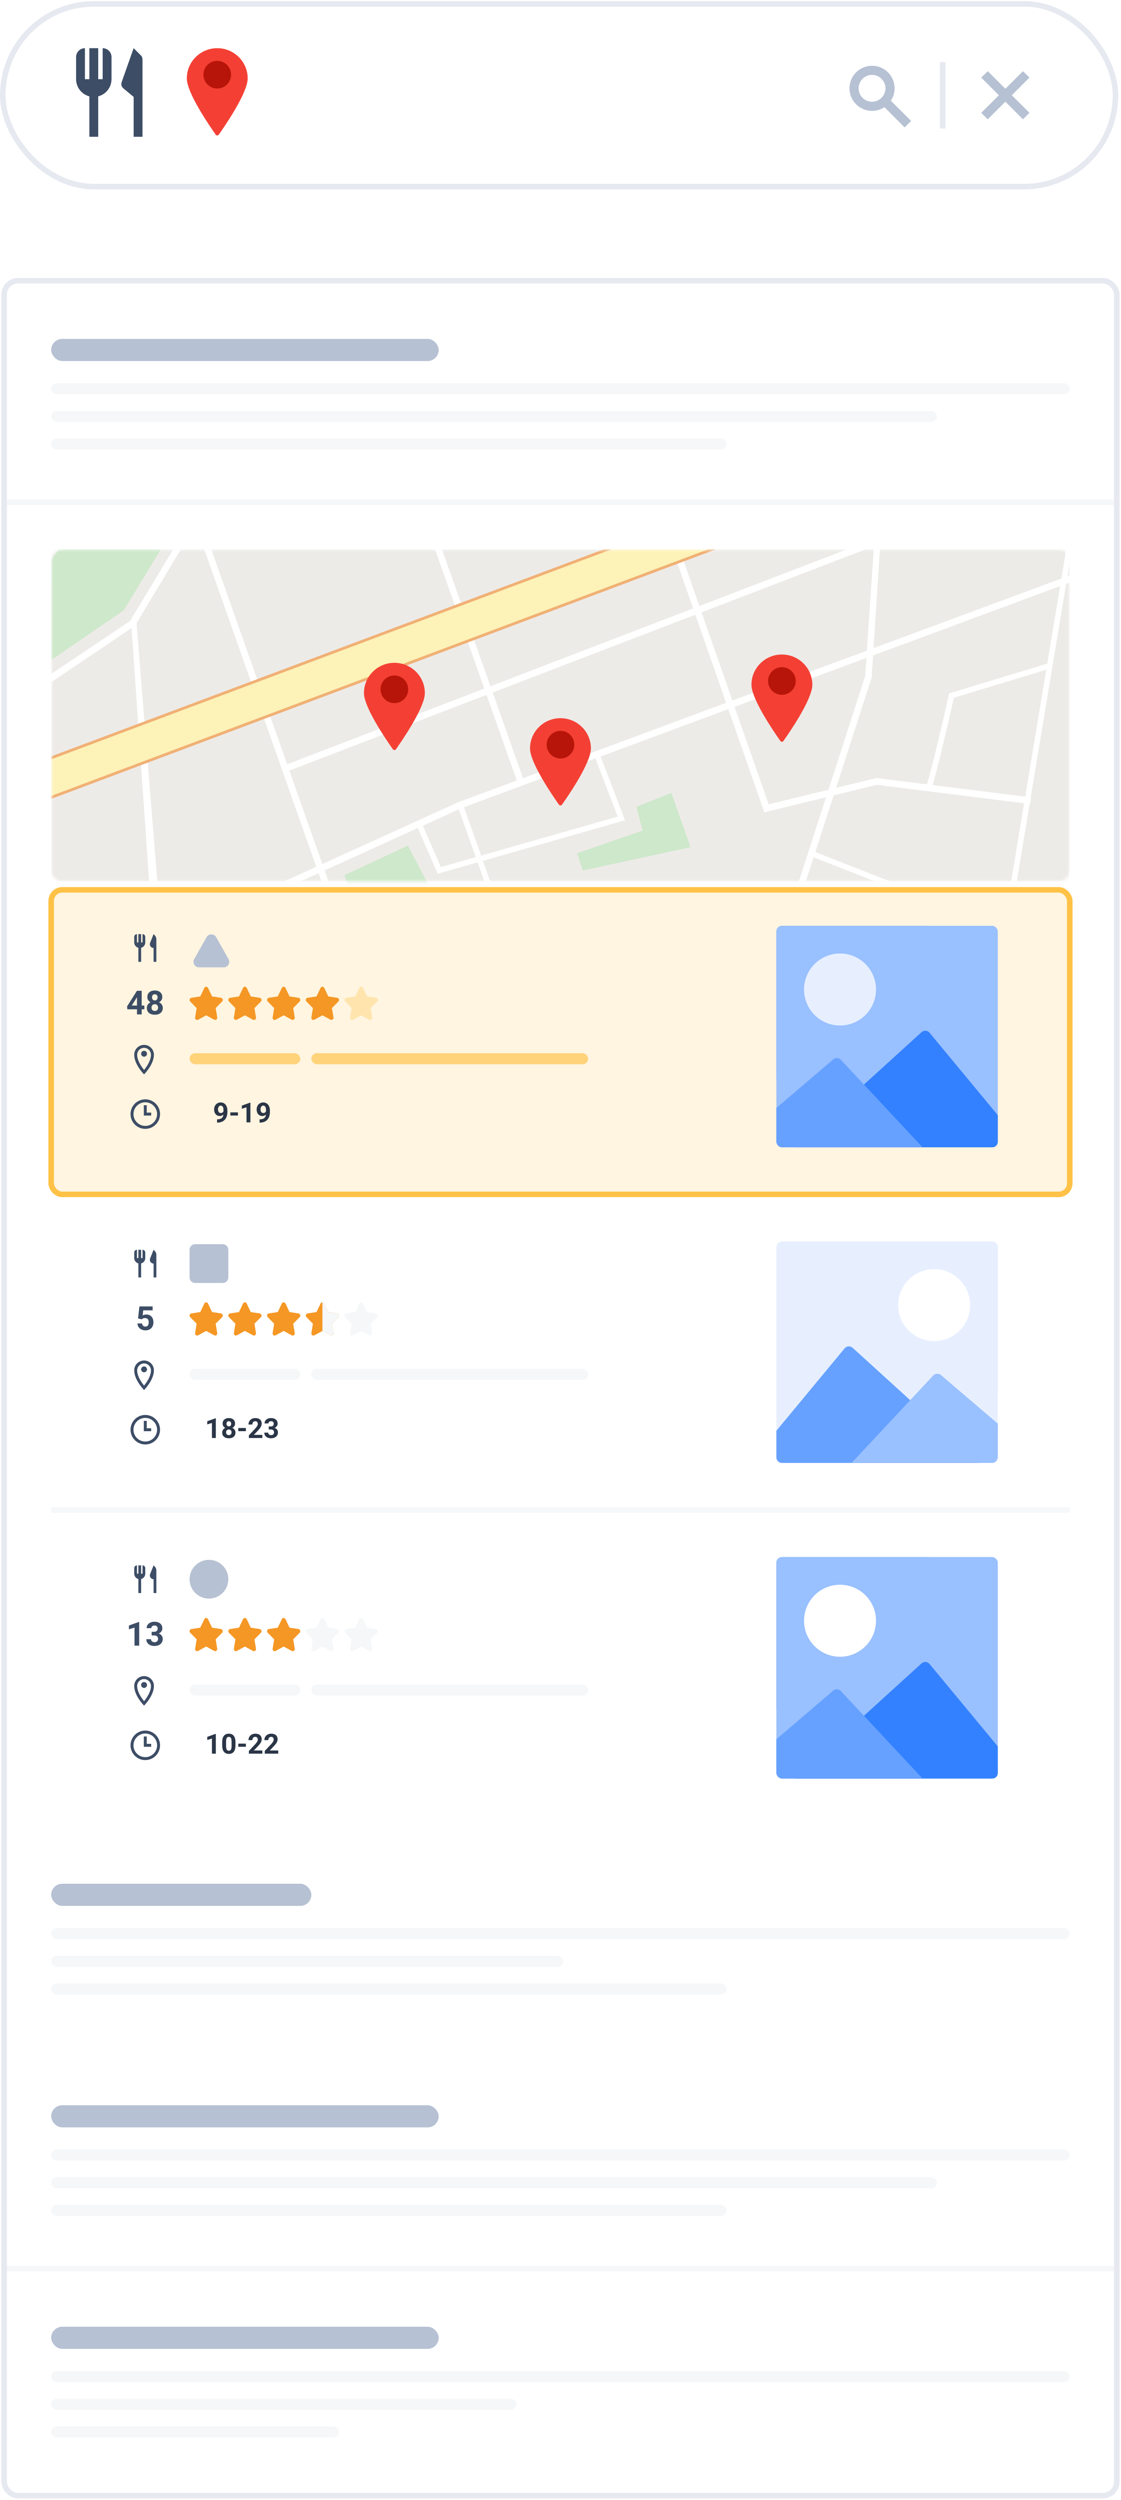 <svg width="405" height="903" viewBox="0 0 405 903" fill="none" xmlns="http://www.w3.org/2000/svg">
<rect x="1" y="1.404" width="402" height="66" rx="33" fill="white" stroke="#E6E9F0" stroke-width="2"/>
<g clip-path="url(#clip0)">
<rect width="68.652" height="26" transform="translate(306.242 21.404)" fill="white"/>
<path d="M328.255 43.679L321.005 36.454C321.98 35.179 322.555 33.604 322.555 31.904C322.555 27.754 319.205 24.404 315.055 24.404C310.905 24.404 307.555 27.754 307.555 31.904C307.555 36.029 310.905 39.404 315.055 39.404C316.755 39.404 318.33 38.829 319.605 37.854L326.83 45.104L328.255 43.679ZM309.555 31.904C309.555 28.854 312.005 26.404 315.055 26.404C318.08 26.404 320.555 28.854 320.555 31.904C320.555 34.929 318.08 37.404 315.055 37.404C312.005 37.404 309.555 34.929 309.555 31.904Z" fill="#B6C1D3"/>
<path d="M328.255 43.679L328.715 44.139L329.176 43.678L328.714 43.219L328.255 43.679ZM321.005 36.454L320.489 36.059L320.142 36.512L320.546 36.915L321.005 36.454ZM319.605 37.854L320.066 37.395L319.663 36.991L319.21 37.338L319.605 37.854ZM326.83 45.104L326.37 45.563L326.829 46.025L327.29 45.564L326.83 45.104ZM328.714 43.219L321.464 35.994L320.546 36.915L327.796 44.14L328.714 43.219ZM321.522 36.849C322.579 35.466 323.205 33.754 323.205 31.904H321.905C321.905 33.455 321.381 34.892 320.489 36.059L321.522 36.849ZM323.205 31.904C323.205 27.395 319.564 23.754 315.055 23.754V25.055C318.846 25.055 321.905 28.113 321.905 31.904H323.205ZM315.055 23.754C310.546 23.754 306.905 27.395 306.905 31.904H308.205C308.205 28.113 311.264 25.055 315.055 25.055V23.754ZM306.905 31.904C306.905 36.387 310.545 40.054 315.055 40.054V38.754C311.266 38.754 308.205 35.672 308.205 31.904H306.905ZM315.055 40.054C316.905 40.054 318.617 39.428 320 38.371L319.21 37.338C318.043 38.23 316.606 38.754 315.055 38.754V40.054ZM319.145 38.313L326.37 45.563L327.291 44.645L320.066 37.395L319.145 38.313ZM327.29 45.564L328.715 44.139L327.795 43.219L326.37 44.645L327.29 45.564ZM310.205 31.904C310.205 29.213 312.364 27.055 315.055 27.055V25.754C311.646 25.754 308.905 28.495 308.905 31.904H310.205ZM315.055 27.055C317.723 27.055 319.905 29.215 319.905 31.904H321.205C321.205 28.493 318.437 25.754 315.055 25.754V27.055ZM319.905 31.904C319.905 34.57 317.721 36.754 315.055 36.754V38.054C318.439 38.054 321.205 35.288 321.205 31.904H319.905ZM315.055 36.754C312.366 36.754 310.205 34.572 310.205 31.904H308.905C308.905 35.286 311.644 38.054 315.055 38.054V36.754Z" fill="#B6C1D3"/>
<rect x="339.568" y="22.404" width="2" height="24" fill="#E6E9F0"/>
<path d="M371.006 28.029L369.581 26.629L363.231 32.979L356.856 26.629L355.431 28.029L361.806 34.404L355.431 40.754L356.856 42.179L363.231 35.804L369.581 42.179L371.006 40.754L364.631 34.404L371.006 28.029Z" fill="#B6C1D3"/>
<path d="M371.006 28.029L371.466 28.489L371.93 28.025L371.462 27.566L371.006 28.029ZM369.581 26.629L370.037 26.166L369.577 25.714L369.121 26.169L369.581 26.629ZM363.231 32.979L362.772 33.44L363.232 33.898L363.691 33.439L363.231 32.979ZM356.856 26.629L357.315 26.169L356.859 25.715L356.4 26.166L356.856 26.629ZM355.431 28.029L354.975 27.566L354.507 28.025L354.971 28.489L355.431 28.029ZM361.806 34.404L362.265 34.865L362.727 34.405L362.266 33.944L361.806 34.404ZM355.431 40.754L354.972 40.294L354.511 40.753L354.971 41.214L355.431 40.754ZM356.856 42.179L356.396 42.639L356.856 43.099L357.316 42.639L356.856 42.179ZM363.231 35.804L363.692 35.345L363.232 34.884L362.771 35.344L363.231 35.804ZM369.581 42.179L369.12 42.638L369.58 43.1L370.041 42.639L369.581 42.179ZM371.006 40.754L371.466 41.214L371.927 40.753L371.465 40.294L371.006 40.754ZM364.631 34.404L364.171 33.944L363.711 34.405L364.172 34.865L364.631 34.404ZM371.462 27.566L370.037 26.166L369.125 27.093L370.55 28.493L371.462 27.566ZM369.121 26.169L362.771 32.52L363.691 33.439L370.041 27.089L369.121 26.169ZM363.69 32.519L357.315 26.169L356.397 27.09L362.772 33.44L363.69 32.519ZM356.4 26.166L354.975 27.566L355.887 28.493L357.312 27.093L356.4 26.166ZM354.971 28.489L361.346 34.864L362.266 33.944L355.891 27.57L354.971 28.489ZM361.347 33.944L354.972 40.294L355.89 41.215L362.265 34.865L361.347 33.944ZM354.971 41.214L356.396 42.639L357.316 41.719L355.891 40.294L354.971 41.214ZM357.316 42.639L363.691 36.264L362.771 35.344L356.396 41.719L357.316 42.639ZM362.77 36.263L369.12 42.638L370.042 41.72L363.692 35.345L362.77 36.263ZM370.041 42.639L371.466 41.214L370.546 40.294L369.121 41.719L370.041 42.639ZM371.465 40.294L365.09 33.944L364.172 34.865L370.547 41.215L371.465 40.294ZM365.091 34.864L371.466 28.489L370.546 27.57L364.171 33.944L365.091 34.864Z" fill="#B6C1D3"/>
</g>
<path fill-rule="evenodd" clip-rule="evenodd" d="M78.488 17.404C84.563 17.404 89.488 22.297 89.488 28.332C89.488 33.545 81.284 45.471 79.046 48.626C78.769 49.017 78.207 49.017 77.93 48.626C75.693 45.471 67.488 33.545 67.488 28.332C67.488 22.297 72.413 17.404 78.488 17.404Z" fill="#F44034"/>
<circle cx="78.488" cy="26.976" r="5" fill="#B8150A"/>
<path fill-rule="evenodd" clip-rule="evenodd" d="M44.549 31.893C43.907 31.358 43.665 30.479 43.943 29.691L48.28 17.402L48.285 17.409V17.402L50.899 20.017C51.274 20.392 51.485 20.9 51.485 21.431V49.402H48.285V34.983L48.28 35.002L44.549 31.893Z" fill="#3D4D66"/>
<path fill-rule="evenodd" clip-rule="evenodd" d="M30.688 17.403C28.921 17.403 27.488 18.836 27.488 20.603V28.603H30.688V17.403ZM35.485 17.403H32.285V28.603L27.488 28.603C27.488 29.444 27.654 30.276 27.976 31.052C28.297 31.829 28.768 32.534 29.363 33.129C29.957 33.723 30.663 34.194 31.439 34.516C31.715 34.63 31.997 34.725 32.285 34.799V49.403H35.485V34.801C35.775 34.726 36.06 34.631 36.337 34.516C37.114 34.194 37.819 33.723 38.414 33.129C39.008 32.534 39.48 31.829 39.801 31.052C40.123 30.276 40.288 29.444 40.288 28.603H40.29V20.603C40.29 18.836 38.857 17.403 37.09 17.403V28.603H35.485V17.403Z" fill="#3D4D66"/>
<rect x="1.488" y="101.404" width="402" height="800" rx="5" fill="#F5F7F9"/>
<g filter="url(#filter0_i)">
<path d="M2.488 106.404C2.488 104.195 4.279 102.404 6.488 102.404H398.488C400.697 102.404 402.488 104.195 402.488 106.404V182.404H2.488V106.404Z" fill="white"/>
</g>
<g clip-path="url(#clip1)">
<rect x="18.488" y="122.404" width="140" height="8" rx="4" fill="#B6C1D3"/>
<g clip-path="url(#clip2)">
<rect x="18.488" y="138.404" width="368" height="4" rx="2" fill="#F5F7F9"/>
<rect x="18.488" y="148.404" width="320" height="4" rx="2" fill="#F5F7F9"/>
<rect x="18.488" y="158.404" width="244" height="4" rx="2" fill="#F5F7F9"/>
</g>
</g>
<rect x="2.488" y="182.404" width="400" height="476" fill="white"/>
<rect x="18.488" y="321.404" width="368" height="110" rx="4" fill="#FFF5E0" stroke="#FFC247" stroke-width="2"/>
<g clip-path="url(#clip3)">
<mask id="mask0" mask-type="alpha" maskUnits="userSpaceOnUse" x="18" y="198" width="369" height="121">
<rect x="18.488" y="198.404" width="368" height="120" rx="4" fill="#FFE99E"/>
</mask>
<g mask="url(#mask0)">
<path d="M386.582 198.404H20.395C19.342 198.404 18.488 199.099 18.488 199.956V316.853C18.488 317.71 19.342 318.404 20.395 318.404H386.582C387.635 318.404 388.488 317.71 388.488 316.853V199.956C388.488 199.099 387.635 198.404 386.582 198.404Z" fill="#EDEBE8"/>
<path d="M342.794 375.404L340.488 375.394L361.972 338.527L393.511 148.404L395.488 148.718L363.889 339.204L363.8 339.361L342.794 375.404Z" fill="white"/>
<path d="M18.508 356.638L18.488 359.404L166.596 291.932L394.488 207.428L393.029 205.404L165.675 289.706L18.508 356.638Z" fill="white"/>
<path d="M276.143 293.404L275.789 292.369L225.488 148.404H228.054L277.696 290.536L316.624 281.023L316.84 281.052L372.488 288.012L372.193 290.408L316.761 283.477L276.143 293.404Z" fill="white"/>
<path d="M272.908 374.761L314.913 244.768L319.483 173.404L317.28 174.288L312.593 244.16L270.556 374.285L241.834 410.849L241.747 411.006L229.483 486.404H231.475L243.628 411.683L272.908 374.761Z" fill="white"/>
<path d="M187.242 283.404L139.493 148.414L141.95 148.404L189.493 282.598L187.242 283.404Z" fill="white"/>
<path d="M88.488 148.404L44.72 220.44L18.488 238.404L18.527 202.003L60.153 148.434L88.488 148.404Z" fill="#CDE8CA"/>
<path d="M18.488 246.404L18.508 243.419L46.976 224.314L92.712 148.404L95.488 148.414L48.723 226.043L48.51 226.191L18.488 246.404Z" fill="white"/>
<path d="M207.488 387.404L135.901 374.349L69.488 186.21L71.757 185.404L137.664 372.2L207.488 384.964V387.404Z" fill="white"/>
<path d="M55.317 339.382L102.66 374.607L139.093 480.404H142.493L104.603 373.144L58.454 338.528L49.264 224.404L47.493 226.093L55.317 339.382Z" fill="white"/>
<path d="M352.988 148.404H390.483L17.483 288.404V274.116L352.988 148.404Z" fill="#FDF2B7" stroke="#F0B075" stroke-miterlimit="10"/>
<path d="M104.346 278.404L103.492 276.155L321.307 192.545L391.492 157.404L391.011 160.38L322.279 194.755L104.346 278.404Z" fill="white"/>
<path d="M166.486 291.404L193.486 367.404" stroke="white" stroke-width="2" stroke-miterlimit="10"/>
<path d="M124.495 316.116L147.373 305.404L155.946 321.887L169.017 319.417L172.495 326.216L154.516 337.135L157.171 346.404L133.686 343.519L124.495 316.116Z" fill="#CDE8CA"/>
<path d="M242.565 286.404L249.493 306.001L210.539 314.404L208.493 308.198L232.164 300.006L229.913 291.402L242.565 286.404Z" fill="#CDE8CA"/>
<path d="M151.488 297.786L158.696 314.404L224.488 295.622L215.597 272.404" stroke="white" stroke-width="2" stroke-miterlimit="10"/>
<path d="M293.483 308.404L328.483 322.149L323.487 348.404" stroke="white" stroke-width="2" stroke-miterlimit="10"/>
<path d="M335.488 284.404C336.759 282.493 343.772 251.239 343.772 251.239L379.488 240.404" stroke="white" stroke-width="2" stroke-miterlimit="10"/>
<path fill-rule="evenodd" clip-rule="evenodd" d="M202.485 259.404C208.56 259.404 213.485 264.297 213.485 270.332C213.485 275.545 205.281 287.471 203.043 290.626C202.766 291.017 202.204 291.017 201.927 290.626C199.69 287.471 191.485 275.545 191.485 270.332C191.485 264.297 196.41 259.404 202.485 259.404Z" fill="#F44034"/>
<ellipse cx="202.489" cy="268.976" rx="5" ry="5" fill="#B8150A"/>
<path fill-rule="evenodd" clip-rule="evenodd" d="M142.492 239.404C148.567 239.404 153.492 244.297 153.492 250.332C153.492 255.545 145.287 267.471 143.05 270.626C142.773 271.017 142.211 271.017 141.934 270.626C139.696 267.471 131.492 255.545 131.492 250.332C131.492 244.297 136.417 239.404 142.492 239.404Z" fill="#F44034"/>
<ellipse cx="142.483" cy="248.976" rx="5" ry="5" fill="#B8150A"/>
<path fill-rule="evenodd" clip-rule="evenodd" d="M282.488 236.404C288.563 236.404 293.488 241.297 293.488 247.332C293.488 252.545 285.284 264.471 283.046 267.626C282.769 268.017 282.207 268.017 281.93 267.626C279.693 264.471 271.488 252.545 271.488 247.332C271.488 241.297 276.413 236.404 282.488 236.404Z" fill="#F44034"/>
<ellipse cx="282.493" cy="245.976" rx="5" ry="5" fill="#B8150A"/>
</g>
<g clip-path="url(#clip4)">
<g clip-path="url(#clip5)">
<g clip-path="url(#clip6)">
<path fill-rule="evenodd" clip-rule="evenodd" d="M55.488 342.404C54.532 342.403 53.878 341.438 54.232 340.55L55.485 337.404L55.488 337.409V337.404L55.902 337.819C56.277 338.194 56.488 338.702 56.488 339.233V347.404H55.488V342.404Z" fill="#3D4D66"/>
<path fill-rule="evenodd" clip-rule="evenodd" d="M49.488 337.405C48.936 337.405 48.488 337.852 48.488 338.405V340.405C48.488 340.667 48.54 340.927 48.641 341.17C48.741 341.413 48.888 341.633 49.074 341.819C49.26 342.004 49.48 342.152 49.723 342.252C49.809 342.288 49.898 342.318 49.988 342.341V347.405H50.988V342.341C51.078 342.318 51.167 342.288 51.254 342.252C51.496 342.152 51.717 342.004 51.903 341.819C52.088 341.633 52.236 341.413 52.336 341.17C52.437 340.927 52.488 340.667 52.488 340.405V338.405C52.488 337.852 52.041 337.405 51.488 337.405V340.405H50.988V337.405H49.988V340.405H49.488V337.405Z" fill="#3D4D66"/>
<path d="M74.62 338.503C75.385 337.144 77.342 337.144 78.106 338.503L82.562 346.424C83.312 347.757 82.348 349.404 80.819 349.404H71.908C70.378 349.404 69.415 347.757 70.165 346.424L74.62 338.503Z" fill="#B6C1D3"/>
<g clip-path="url(#clip7)">
<path d="M51.188 363.193H52.154V364.559H51.188V366.404H49.494V364.559H45.996L45.92 363.492L49.477 357.873H51.188V363.193ZM47.607 363.193H49.494V360.182L49.383 360.375L47.607 363.193ZM58.629 360.141C58.629 360.555 58.525 360.922 58.318 361.242C58.111 361.562 57.826 361.818 57.463 362.01C57.877 362.209 58.205 362.484 58.447 362.836C58.69 363.184 58.81 363.594 58.81 364.066C58.81 364.824 58.553 365.424 58.037 365.865C57.522 366.303 56.82 366.521 55.934 366.521C55.047 366.521 54.344 366.301 53.824 365.859C53.305 365.418 53.045 364.82 53.045 364.066C53.045 363.594 53.166 363.182 53.408 362.83C53.65 362.479 53.977 362.205 54.387 362.01C54.023 361.818 53.738 361.562 53.531 361.242C53.328 360.922 53.227 360.555 53.227 360.141C53.227 359.414 53.469 358.836 53.953 358.406C54.438 357.973 55.096 357.756 55.928 357.756C56.756 357.756 57.412 357.971 57.897 358.4C58.385 358.826 58.629 359.406 58.629 360.141ZM57.111 363.943C57.111 363.572 57.004 363.275 56.789 363.053C56.574 362.83 56.285 362.719 55.922 362.719C55.562 362.719 55.275 362.83 55.06 363.053C54.846 363.271 54.738 363.568 54.738 363.943C54.738 364.307 54.844 364.6 55.055 364.822C55.266 365.045 55.559 365.156 55.934 365.156C56.301 365.156 56.588 365.049 56.795 364.834C57.006 364.619 57.111 364.322 57.111 363.943ZM56.935 360.223C56.935 359.891 56.848 359.625 56.672 359.426C56.496 359.223 56.248 359.121 55.928 359.121C55.611 359.121 55.365 359.219 55.19 359.414C55.014 359.609 54.926 359.879 54.926 360.223C54.926 360.562 55.014 360.836 55.19 361.043C55.365 361.25 55.613 361.354 55.934 361.354C56.254 361.354 56.5 361.25 56.672 361.043C56.848 360.836 56.935 360.562 56.935 360.223Z" fill="#3D4D66"/>
<g clip-path="url(#clip8)">
<path d="M80.339 360.705C80.216 360.539 80.037 360.43 79.839 360.4L76.612 359.905L75.153 356.843C75.082 356.689 74.967 356.564 74.823 356.485C74.646 356.395 74.442 356.38 74.254 356.443C74.159 356.474 74.07 356.526 73.995 356.595C73.919 356.664 73.858 356.748 73.814 356.843L72.365 359.905L69.128 360.4C68.962 360.417 68.809 360.5 68.698 360.631C68.629 360.704 68.575 360.791 68.538 360.887C68.502 360.983 68.485 361.086 68.489 361.189C68.493 361.4 68.575 361.6 68.719 361.747L71.046 364.115L70.497 367.483C70.47 367.651 70.495 367.824 70.567 367.977C70.61 368.071 70.671 368.155 70.747 368.222C70.823 368.289 70.911 368.338 71.007 368.367C71.1 368.399 71.199 368.41 71.296 368.401C71.394 368.392 71.489 368.363 71.576 368.314L74.484 366.725L77.391 368.303C77.537 368.388 77.708 368.414 77.871 368.377C78.066 368.342 78.239 368.227 78.353 368.057C78.468 367.888 78.513 367.677 78.48 367.472L77.921 364.104L80.259 361.736C80.384 361.62 80.462 361.459 80.479 361.284C80.495 361.182 80.491 361.079 80.466 360.979C80.442 360.879 80.399 360.786 80.339 360.705Z" fill="#F59724"/>
<path d="M94.321 360.705C94.262 360.623 94.189 360.553 94.105 360.501C94.021 360.448 93.928 360.414 93.831 360.4L90.593 359.905L89.144 356.843C89.067 356.691 88.948 356.567 88.805 356.485C88.627 356.395 88.423 356.38 88.235 356.443C88.14 356.474 88.052 356.526 87.976 356.595C87.9 356.664 87.839 356.748 87.795 356.843L86.346 359.905L83.119 360.4C82.953 360.417 82.799 360.5 82.689 360.631C82.621 360.705 82.569 360.793 82.534 360.889C82.5 360.984 82.484 361.087 82.489 361.189C82.493 361.4 82.576 361.6 82.719 361.747L85.047 364.115L84.498 367.483C84.471 367.651 84.496 367.824 84.568 367.977C84.662 368.163 84.822 368.302 85.012 368.365C85.203 368.428 85.409 368.41 85.587 368.314L88.485 366.725L91.393 368.314C91.539 368.399 91.709 368.425 91.872 368.388C91.97 368.373 92.064 368.337 92.148 368.283C92.232 368.229 92.305 368.157 92.362 368.072C92.418 367.987 92.458 367.891 92.478 367.79C92.499 367.689 92.5 367.584 92.482 367.483L91.932 364.115L94.261 361.747C94.385 361.631 94.464 361.469 94.481 361.294C94.495 361.19 94.489 361.083 94.461 360.982C94.434 360.88 94.386 360.786 94.321 360.705Z" fill="#F59724"/>
<path d="M108.329 360.705C108.271 360.623 108.197 360.553 108.113 360.501C108.029 360.448 107.936 360.414 107.84 360.4L104.602 359.905L103.153 356.843C103.076 356.691 102.958 356.567 102.814 356.485C102.636 356.395 102.432 356.38 102.244 356.443C102.149 356.474 102.061 356.526 101.985 356.595C101.91 356.664 101.848 356.748 101.805 356.843L100.356 359.905L97.118 360.4C96.953 360.417 96.799 360.5 96.689 360.631C96.621 360.705 96.569 360.793 96.534 360.889C96.5 360.984 96.484 361.087 96.489 361.189C96.493 361.4 96.576 361.6 96.719 361.747L99.047 364.115L98.497 367.483C98.471 367.651 98.495 367.824 98.567 367.977C98.662 368.163 98.821 368.302 99.012 368.365C99.202 368.428 99.409 368.41 99.587 368.314L102.484 366.725L105.392 368.314C105.538 368.399 105.708 368.425 105.871 368.388C105.969 368.373 106.063 368.337 106.147 368.283C106.231 368.229 106.304 368.157 106.361 368.072C106.417 367.987 106.456 367.891 106.477 367.79C106.497 367.689 106.499 367.584 106.481 367.483L105.931 364.115L108.259 361.747C108.384 361.631 108.462 361.469 108.479 361.294C108.495 361.191 108.49 361.084 108.464 360.983C108.438 360.881 108.392 360.786 108.329 360.705Z" fill="#F59724"/>
<path d="M122.339 360.705C122.216 360.539 122.037 360.43 121.839 360.4L118.609 359.905L117.149 356.843C117.078 356.689 116.962 356.564 116.819 356.485C116.641 356.395 116.437 356.38 116.249 356.443C116.154 356.474 116.065 356.526 115.99 356.595C115.914 356.664 115.852 356.748 115.809 356.843L114.359 359.905L111.119 360.4C110.953 360.417 110.8 360.5 110.689 360.631C110.621 360.705 110.569 360.793 110.534 360.889C110.5 360.984 110.484 361.087 110.489 361.189C110.493 361.4 110.576 361.6 110.719 361.747L113.049 364.115L112.499 367.483C112.472 367.651 112.497 367.824 112.569 367.977C112.612 368.071 112.673 368.155 112.749 368.222C112.825 368.289 112.914 368.338 113.009 368.367C113.102 368.399 113.201 368.41 113.299 368.401C113.397 368.392 113.492 368.363 113.579 368.314L116.489 366.725L119.389 368.303C119.535 368.388 119.706 368.414 119.869 368.377C120.064 368.342 120.237 368.227 120.352 368.057C120.466 367.888 120.512 367.677 120.479 367.472L119.919 364.104L122.259 361.736C122.384 361.62 122.462 361.459 122.479 361.284C122.495 361.182 122.491 361.079 122.467 360.979C122.442 360.879 122.399 360.786 122.339 360.705Z" fill="#F59724"/>
<path d="M136.329 360.705C136.206 360.539 136.028 360.43 135.83 360.4L132.605 359.905L131.148 356.843C131.077 356.689 130.961 356.564 130.818 356.485C130.641 356.395 130.437 356.38 130.249 356.443C130.154 356.474 130.066 356.526 129.99 356.595C129.915 356.664 129.853 356.748 129.81 356.843L128.362 359.905L125.128 360.4C124.962 360.417 124.809 360.5 124.698 360.631C124.629 360.704 124.574 360.791 124.538 360.887C124.502 360.983 124.485 361.086 124.489 361.189C124.493 361.4 124.575 361.6 124.718 361.747L127.044 364.115L126.495 367.483C126.469 367.651 126.493 367.824 126.565 367.977C126.608 368.071 126.67 368.155 126.745 368.222C126.821 368.289 126.909 368.338 127.005 368.367C127.098 368.399 127.196 368.41 127.294 368.401C127.392 368.392 127.487 368.363 127.574 368.314L130.479 366.725L133.384 368.314C133.53 368.399 133.7 368.425 133.863 368.388C134.056 368.35 134.227 368.234 134.339 368.065C134.451 367.895 134.496 367.686 134.462 367.483L133.903 364.115L136.259 361.747C136.384 361.631 136.462 361.469 136.479 361.294C136.495 361.191 136.49 361.084 136.464 360.983C136.439 360.881 136.392 360.786 136.329 360.705Z" fill="#FFE4AD"/>
</g>
</g>
<g clip-path="url(#clip9)">
<path d="M52.048 377.405C50.088 377.405 48.488 378.991 48.488 380.965C48.488 384.511 52.048 388.071 52.048 388.071C52.048 388.071 55.608 384.511 55.608 380.965C55.608 378.991 54.008 377.405 52.048 377.405ZM52.048 386.458C51.088 385.285 49.554 383.071 49.554 380.965C49.554 379.591 50.674 378.471 52.048 378.471C53.421 378.471 54.541 379.591 54.541 380.965C54.541 383.071 53.008 385.285 52.048 386.458ZM52.048 379.538C51.461 379.538 50.981 380.018 50.981 380.605C50.981 381.191 51.461 381.671 52.048 381.671C52.634 381.671 53.114 381.191 53.114 380.605C53.114 380.018 52.634 379.538 52.048 379.538Z" fill="#3D4D66"/>
<g clip-path="url(#clip10)">
<rect x="68.488" y="380.404" width="40" height="4" rx="2" fill="#FFD37A"/>
<rect x="112.488" y="380.404" width="100" height="4" rx="2" fill="#FFD37A"/>
</g>
</g>
<path d="M52.488 397.071C49.542 397.071 47.155 399.458 47.155 402.404C47.155 405.351 49.542 407.738 52.488 407.738C55.435 407.738 57.822 405.351 57.822 402.404C57.822 399.458 55.435 397.071 52.488 397.071ZM52.488 406.671C50.142 406.671 48.222 404.764 48.222 402.404C48.222 400.058 50.142 398.138 52.488 398.138C54.835 398.138 56.755 400.058 56.755 402.404C56.755 404.764 54.835 406.671 52.488 406.671ZM53.022 399.204H51.955V402.938H54.622V401.871H53.022V399.204Z" fill="#3D4D66"/>
<path d="M80.721 402.562C80.353 402.924 79.923 403.104 79.432 403.104C78.803 403.104 78.3 402.89 77.923 402.46C77.545 402.027 77.356 401.444 77.356 400.712C77.356 400.246 77.457 399.82 77.659 399.433C77.864 399.042 78.149 398.739 78.514 398.524C78.878 398.306 79.288 398.197 79.744 398.197C80.213 398.197 80.63 398.314 80.994 398.549C81.359 398.783 81.642 399.12 81.844 399.56C82.046 399.999 82.148 400.502 82.151 401.068V401.591C82.151 402.776 81.857 403.707 81.268 404.384C80.678 405.061 79.843 405.422 78.763 405.468L78.416 405.473V404.296L78.728 404.291C79.956 404.236 80.62 403.66 80.721 402.562ZM79.778 402.025C80.006 402.025 80.201 401.967 80.364 401.85C80.53 401.732 80.656 401.591 80.74 401.425V400.844C80.74 400.365 80.649 399.994 80.467 399.73C80.284 399.467 80.04 399.335 79.734 399.335C79.451 399.335 79.218 399.465 79.036 399.726C78.854 399.983 78.763 400.307 78.763 400.697C78.763 401.085 78.851 401.404 79.026 401.654C79.205 401.902 79.456 402.025 79.778 402.025ZM85.965 402.929H83.216V401.791H85.965V402.929ZM90.467 405.404H89.056V399.965L87.371 400.487V399.34L90.315 398.285H90.467V405.404ZM96.082 402.562C95.714 402.924 95.284 403.104 94.793 403.104C94.165 403.104 93.662 402.89 93.284 402.46C92.907 402.027 92.718 401.444 92.718 400.712C92.718 400.246 92.819 399.82 93.02 399.433C93.226 399.042 93.51 398.739 93.875 398.524C94.24 398.306 94.65 398.197 95.106 398.197C95.574 398.197 95.991 398.314 96.356 398.549C96.72 398.783 97.003 399.12 97.205 399.56C97.407 399.999 97.509 400.502 97.513 401.068V401.591C97.513 402.776 97.218 403.707 96.629 404.384C96.04 405.061 95.205 405.422 94.124 405.468L93.777 405.473V404.296L94.09 404.291C95.317 404.236 95.981 403.66 96.082 402.562ZM95.14 402.025C95.368 402.025 95.563 401.967 95.726 401.85C95.892 401.732 96.017 401.591 96.102 401.425V400.844C96.102 400.365 96.01 399.994 95.828 399.73C95.646 399.467 95.402 399.335 95.096 399.335C94.812 399.335 94.58 399.465 94.397 399.726C94.215 399.983 94.124 400.307 94.124 400.697C94.124 401.085 94.212 401.404 94.388 401.654C94.567 401.902 94.817 402.025 95.14 402.025Z" fill="#2A3546"/>
</g>
<g clip-path="url(#clip11)">
<rect x="280.488" y="334.404" width="80" height="80" rx="2" fill="#99C0FF"/>
<g clip-path="url(#clip12)">
<rect x="280.488" y="334.404" width="56" height="56" rx="0.903" fill="#99C0FF"/>
<path fill-rule="evenodd" clip-rule="evenodd" d="M303.488 370.404C310.668 370.404 316.488 364.584 316.488 357.404C316.488 350.225 310.668 344.404 303.488 344.404C296.309 344.404 290.488 350.225 290.488 357.404C290.488 364.584 296.309 370.404 303.488 370.404Z" fill="#E7EFFF"/>
<path fill-rule="evenodd" clip-rule="evenodd" d="M360.489 414.404H287.201L332.939 372.814C333.783 372.046 335.097 372.139 335.825 373.017L360.489 402.791V414.404Z" fill="#3381FF"/>
<path fill-rule="evenodd" clip-rule="evenodd" d="M280.488 400.212L301.033 382.648C301.847 381.953 303.064 382.021 303.795 382.803L333.31 414.405H280.488V400.212Z" fill="#66A1FF"/>
</g>
</g>
</g>
</g>
<g clip-path="url(#clip13)">
<g clip-path="url(#clip14)">
<g clip-path="url(#clip15)">
<g clip-path="url(#clip16)">
<path fill-rule="evenodd" clip-rule="evenodd" d="M55.488 456.404C54.532 456.403 53.878 455.438 54.232 454.55L55.485 451.404L55.488 451.409V451.404L55.902 451.819C56.277 452.194 56.488 452.702 56.488 453.233V461.404H55.488V456.404Z" fill="#3D4D66"/>
<path fill-rule="evenodd" clip-rule="evenodd" d="M49.488 451.405C48.936 451.405 48.488 451.852 48.488 452.405V454.405C48.488 454.667 48.54 454.927 48.641 455.17C48.741 455.413 48.888 455.633 49.074 455.819C49.26 456.004 49.48 456.152 49.723 456.252C49.809 456.288 49.898 456.318 49.988 456.341V461.405H50.988V456.341C51.078 456.318 51.167 456.288 51.254 456.252C51.496 456.152 51.717 456.004 51.903 455.819C52.088 455.633 52.236 455.413 52.336 455.17C52.437 454.927 52.488 454.667 52.488 454.405V452.405C52.488 451.852 52.041 451.405 51.488 451.405V454.405H50.988V451.405H49.988V454.405H49.488V451.405Z" fill="#3D4D66"/>
<path d="M68.488 451.404C68.488 450.3 69.384 449.404 70.488 449.404H80.488C81.593 449.404 82.488 450.3 82.488 451.404V461.404C82.488 462.509 81.593 463.404 80.488 463.404H70.488C69.384 463.404 68.488 462.509 68.488 461.404V451.404Z" fill="#B6C1D3"/>
</g>
<g clip-path="url(#clip17)">
<path d="M49.875 476.209L50.367 471.873H55.148V473.285H51.756L51.545 475.119C51.947 474.904 52.375 474.797 52.828 474.797C53.641 474.797 54.277 475.049 54.738 475.553C55.199 476.057 55.43 476.762 55.43 477.668C55.43 478.219 55.312 478.713 55.078 479.15C54.848 479.584 54.516 479.922 54.082 480.164C53.648 480.402 53.137 480.521 52.547 480.521C52.031 480.521 51.553 480.418 51.111 480.211C50.67 480 50.32 479.705 50.062 479.326C49.809 478.947 49.674 478.516 49.658 478.031H51.334C51.369 478.387 51.492 478.664 51.703 478.863C51.918 479.059 52.197 479.156 52.541 479.156C52.924 479.156 53.219 479.02 53.426 478.746C53.633 478.469 53.736 478.078 53.736 477.574C53.736 477.09 53.617 476.719 53.379 476.461C53.141 476.203 52.803 476.074 52.365 476.074C51.963 476.074 51.637 476.18 51.387 476.391L51.223 476.543L49.875 476.209Z" fill="#3D4D66"/>
<g clip-path="url(#clip18)">
<path d="M80.339 474.705C80.216 474.539 80.037 474.43 79.839 474.4L76.612 473.905L75.153 470.843C75.082 470.689 74.967 470.564 74.823 470.485C74.646 470.395 74.442 470.38 74.254 470.443C74.159 470.474 74.07 470.526 73.995 470.595C73.919 470.664 73.858 470.748 73.814 470.843L72.365 473.905L69.128 474.4C68.962 474.417 68.809 474.5 68.698 474.631C68.629 474.704 68.575 474.791 68.538 474.887C68.502 474.983 68.485 475.086 68.489 475.189C68.493 475.4 68.575 475.6 68.719 475.747L71.046 478.115L70.497 481.483C70.47 481.651 70.495 481.824 70.567 481.977C70.61 482.071 70.671 482.155 70.747 482.222C70.823 482.289 70.911 482.338 71.007 482.367C71.1 482.399 71.199 482.41 71.296 482.401C71.394 482.392 71.489 482.363 71.576 482.314L74.484 480.725L77.391 482.303C77.537 482.388 77.708 482.414 77.871 482.377C78.066 482.342 78.239 482.227 78.353 482.057C78.468 481.888 78.513 481.677 78.48 481.472L77.921 478.104L80.259 475.736C80.384 475.62 80.462 475.459 80.479 475.284C80.495 475.182 80.491 475.079 80.466 474.979C80.442 474.879 80.399 474.786 80.339 474.705Z" fill="#F59724"/>
<path d="M94.321 474.705C94.262 474.623 94.189 474.553 94.105 474.501C94.021 474.448 93.928 474.414 93.831 474.4L90.593 473.905L89.144 470.843C89.067 470.691 88.948 470.567 88.805 470.485C88.627 470.395 88.423 470.38 88.235 470.443C88.14 470.474 88.052 470.526 87.976 470.595C87.9 470.664 87.839 470.748 87.795 470.843L86.346 473.905L83.119 474.4C82.953 474.417 82.799 474.5 82.689 474.631C82.621 474.705 82.569 474.793 82.534 474.889C82.5 474.984 82.484 475.087 82.489 475.189C82.493 475.4 82.576 475.6 82.719 475.747L85.047 478.115L84.498 481.483C84.471 481.651 84.496 481.824 84.568 481.977C84.662 482.163 84.822 482.302 85.012 482.365C85.203 482.428 85.409 482.41 85.587 482.314L88.485 480.725L91.393 482.314C91.539 482.399 91.709 482.425 91.872 482.388C91.97 482.373 92.064 482.337 92.148 482.283C92.232 482.229 92.305 482.157 92.362 482.072C92.418 481.987 92.458 481.891 92.478 481.79C92.499 481.689 92.5 481.584 92.482 481.483L91.932 478.115L94.261 475.747C94.385 475.631 94.464 475.469 94.481 475.294C94.495 475.19 94.489 475.083 94.461 474.982C94.434 474.88 94.386 474.786 94.321 474.705Z" fill="#F59724"/>
<path d="M108.329 474.705C108.271 474.623 108.197 474.553 108.113 474.501C108.029 474.448 107.936 474.414 107.84 474.4L104.602 473.905L103.153 470.843C103.076 470.691 102.958 470.567 102.814 470.485C102.636 470.395 102.432 470.38 102.244 470.443C102.149 470.474 102.061 470.526 101.985 470.595C101.91 470.664 101.848 470.748 101.805 470.843L100.356 473.905L97.118 474.4C96.953 474.417 96.799 474.5 96.689 474.631C96.621 474.705 96.569 474.793 96.534 474.889C96.5 474.984 96.484 475.087 96.489 475.189C96.493 475.4 96.576 475.6 96.719 475.747L99.047 478.115L98.497 481.483C98.471 481.651 98.495 481.824 98.567 481.977C98.662 482.163 98.821 482.302 99.012 482.365C99.202 482.428 99.409 482.41 99.587 482.314L102.484 480.725L105.392 482.314C105.538 482.399 105.708 482.425 105.871 482.388C105.969 482.373 106.063 482.337 106.147 482.283C106.231 482.229 106.304 482.157 106.361 482.072C106.417 481.987 106.456 481.891 106.477 481.79C106.497 481.689 106.499 481.584 106.481 481.483L105.931 478.115L108.259 475.747C108.384 475.631 108.462 475.469 108.479 475.294C108.495 475.191 108.49 475.084 108.464 474.983C108.438 474.881 108.392 474.786 108.329 474.705Z" fill="#F59724"/>
<path d="M122.339 474.705C122.216 474.539 122.037 474.43 121.839 474.4L118.609 473.905L117.149 470.843C117.078 470.689 116.962 470.564 116.819 470.485C116.641 470.395 116.437 470.38 116.249 470.443C116.154 470.474 116.065 470.526 115.99 470.595C115.914 470.664 115.852 470.748 115.809 470.843L114.359 473.905L111.119 474.4C110.953 474.417 110.8 474.5 110.689 474.631C110.621 474.705 110.569 474.793 110.534 474.889C110.5 474.984 110.484 475.087 110.489 475.189C110.493 475.4 110.576 475.6 110.719 475.747L113.049 478.115L112.499 481.483C112.472 481.651 112.497 481.824 112.569 481.977C112.612 482.071 112.673 482.155 112.749 482.222C112.825 482.289 112.914 482.338 113.009 482.367C113.102 482.399 113.201 482.41 113.299 482.401C113.397 482.392 113.492 482.363 113.579 482.314L116.489 480.725L119.389 482.303C119.535 482.388 119.706 482.414 119.869 482.377C120.064 482.342 120.237 482.227 120.352 482.057C120.466 481.888 120.512 481.677 120.479 481.472L119.919 478.104L122.259 475.736C122.384 475.62 122.462 475.459 122.479 475.284C122.495 475.182 122.491 475.079 122.467 474.979C122.442 474.879 122.399 474.786 122.339 474.705Z" fill="#F59724"/>
<path d="M121.839 474.4C122.037 474.43 122.216 474.539 122.339 474.705C122.399 474.786 122.442 474.879 122.467 474.979C122.491 475.079 122.495 475.182 122.479 475.284C122.462 475.458 122.384 475.62 122.259 475.736L119.919 478.104L120.479 481.472C120.512 481.677 120.466 481.888 120.352 482.057C120.237 482.227 120.064 482.342 119.869 482.377C119.706 482.414 119.535 482.388 119.389 482.303L116.489 480.725V470.404C116.758 470.404 117.011 470.544 117.149 470.843L118.609 473.905L121.839 474.4Z" fill="#F5F7F9"/>
<path d="M136.329 474.705C136.206 474.539 136.028 474.43 135.83 474.4L132.605 473.905L131.148 470.843C131.077 470.689 130.961 470.564 130.818 470.485C130.641 470.395 130.437 470.38 130.249 470.443C130.154 470.474 130.066 470.526 129.99 470.595C129.915 470.664 129.853 470.748 129.81 470.843L128.362 473.905L125.128 474.4C124.962 474.417 124.809 474.5 124.698 474.631C124.629 474.704 124.574 474.791 124.538 474.887C124.502 474.983 124.485 475.086 124.489 475.189C124.493 475.4 124.575 475.6 124.718 475.747L127.044 478.115L126.495 481.483C126.469 481.651 126.493 481.824 126.565 481.977C126.608 482.071 126.67 482.155 126.745 482.222C126.821 482.289 126.909 482.338 127.005 482.367C127.098 482.399 127.196 482.41 127.294 482.401C127.392 482.392 127.487 482.363 127.574 482.314L130.479 480.725L133.384 482.314C133.53 482.399 133.7 482.425 133.863 482.388C134.056 482.35 134.227 482.234 134.339 482.065C134.451 481.895 134.496 481.686 134.462 481.483L133.903 478.115L136.259 475.747C136.384 475.631 136.462 475.469 136.479 475.294C136.495 475.191 136.49 475.084 136.464 474.983C136.439 474.881 136.392 474.786 136.329 474.705Z" fill="#F5F7F9"/>
</g>
</g>
<g clip-path="url(#clip19)">
<path d="M52.048 491.405C50.088 491.405 48.488 492.991 48.488 494.965C48.488 498.511 52.048 502.071 52.048 502.071C52.048 502.071 55.608 498.511 55.608 494.965C55.608 492.991 54.008 491.405 52.048 491.405ZM52.048 500.458C51.088 499.285 49.554 497.071 49.554 494.965C49.554 493.591 50.674 492.471 52.048 492.471C53.421 492.471 54.541 493.591 54.541 494.965C54.541 497.071 53.008 499.285 52.048 500.458ZM52.048 493.538C51.461 493.538 50.981 494.018 50.981 494.605C50.981 495.191 51.461 495.671 52.048 495.671C52.634 495.671 53.114 495.191 53.114 494.605C53.114 494.018 52.634 493.538 52.048 493.538Z" fill="#3D4D66"/>
<g clip-path="url(#clip20)">
<rect x="68.488" y="494.404" width="40" height="4" rx="2" fill="#F5F7F9"/>
<rect x="112.488" y="494.404" width="100" height="4" rx="2" fill="#F5F7F9"/>
</g>
</g>
<path d="M52.488 511.071C49.542 511.071 47.155 513.458 47.155 516.404C47.155 519.351 49.542 521.738 52.488 521.738C55.435 521.738 57.822 519.351 57.822 516.404C57.822 513.458 55.435 511.071 52.488 511.071ZM52.488 520.671C50.142 520.671 48.222 518.764 48.222 516.404C48.222 514.058 50.142 512.138 52.488 512.138C54.835 512.138 56.755 514.058 56.755 516.404C56.755 518.764 54.835 520.671 52.488 520.671ZM53.022 513.204H51.955V516.938H54.622V515.871H53.022V513.204Z" fill="#3D4D66"/>
<path d="M77.977 519.404H76.565V513.965L74.881 514.487V513.34L77.825 512.285H77.977V519.404ZM84.925 514.185C84.925 514.53 84.838 514.836 84.666 515.103C84.493 515.369 84.256 515.583 83.953 515.742C84.298 515.908 84.572 516.138 84.773 516.431C84.975 516.72 85.076 517.062 85.076 517.456C85.076 518.088 84.861 518.587 84.432 518.955C84.002 519.32 83.418 519.502 82.679 519.502C81.94 519.502 81.354 519.318 80.921 518.95C80.488 518.582 80.272 518.084 80.272 517.456C80.272 517.062 80.372 516.719 80.574 516.426C80.776 516.133 81.048 515.905 81.39 515.742C81.087 515.583 80.849 515.369 80.677 515.103C80.507 514.836 80.423 514.53 80.423 514.185C80.423 513.579 80.625 513.097 81.028 512.739C81.432 512.378 81.981 512.197 82.674 512.197C83.364 512.197 83.911 512.376 84.314 512.734C84.721 513.089 84.925 513.573 84.925 514.185ZM83.66 517.354C83.66 517.044 83.571 516.797 83.392 516.611C83.213 516.426 82.972 516.333 82.669 516.333C82.37 516.333 82.13 516.426 81.951 516.611C81.772 516.794 81.683 517.041 81.683 517.354C81.683 517.656 81.77 517.9 81.946 518.086C82.122 518.271 82.366 518.364 82.679 518.364C82.985 518.364 83.224 518.275 83.397 518.096C83.572 517.917 83.66 517.669 83.66 517.354ZM83.514 514.253C83.514 513.976 83.44 513.755 83.294 513.589C83.147 513.42 82.941 513.335 82.674 513.335C82.41 513.335 82.205 513.416 82.059 513.579C81.912 513.742 81.839 513.966 81.839 514.253C81.839 514.536 81.912 514.764 82.059 514.937C82.205 515.109 82.412 515.195 82.679 515.195C82.946 515.195 83.151 515.109 83.294 514.937C83.44 514.764 83.514 514.536 83.514 514.253ZM88.836 516.929H86.087V515.791H88.836V516.929ZM94.783 519.404H89.91V518.438L92.21 515.986C92.526 515.641 92.758 515.34 92.908 515.083C93.061 514.826 93.138 514.582 93.138 514.351C93.138 514.035 93.058 513.787 92.898 513.608C92.739 513.426 92.511 513.335 92.215 513.335C91.896 513.335 91.644 513.446 91.458 513.667C91.276 513.885 91.185 514.173 91.185 514.531H89.769C89.769 514.098 89.871 513.703 90.076 513.345C90.284 512.987 90.578 512.707 90.955 512.505C91.333 512.3 91.761 512.197 92.239 512.197C92.972 512.197 93.54 512.373 93.943 512.725C94.35 513.076 94.554 513.573 94.554 514.214C94.554 514.565 94.463 514.924 94.28 515.288C94.098 515.653 93.785 516.077 93.343 516.562L91.727 518.267H94.783V519.404ZM97.088 515.225H97.84C98.198 515.225 98.463 515.135 98.636 514.956C98.808 514.777 98.894 514.539 98.894 514.243C98.894 513.957 98.808 513.734 98.636 513.574C98.466 513.415 98.232 513.335 97.933 513.335C97.662 513.335 97.436 513.41 97.254 513.56C97.072 513.706 96.981 513.898 96.981 514.136H95.569C95.569 513.765 95.669 513.433 95.867 513.14C96.069 512.843 96.349 512.612 96.707 512.446C97.068 512.28 97.466 512.197 97.898 512.197C98.65 512.197 99.24 512.378 99.666 512.739C100.092 513.097 100.306 513.592 100.306 514.224C100.306 514.549 100.206 514.849 100.008 515.122C99.809 515.396 99.549 515.605 99.227 515.752C99.627 515.895 99.925 516.11 100.12 516.396C100.319 516.683 100.418 517.021 100.418 517.412C100.418 518.044 100.187 518.55 99.725 518.931C99.266 519.312 98.657 519.502 97.898 519.502C97.189 519.502 96.608 519.315 96.155 518.94C95.706 518.566 95.481 518.071 95.481 517.456H96.893C96.893 517.723 96.992 517.941 97.19 518.11C97.392 518.28 97.64 518.364 97.933 518.364C98.268 518.364 98.53 518.276 98.719 518.101C98.911 517.922 99.007 517.686 99.007 517.393C99.007 516.683 98.616 516.328 97.835 516.328H97.088V515.225Z" fill="#2A3546"/>
</g>
<g clip-path="url(#clip21)">
<rect width="80" height="80" rx="2" transform="matrix(-1 0 0 1 360.488 448.404)" fill="#E7EFFF"/>
<g clip-path="url(#clip22)">
<rect width="56" height="56" rx="0.903" transform="matrix(-1 0 0 1 360.488 448.404)" fill="#E7EFFF"/>
<path fill-rule="evenodd" clip-rule="evenodd" d="M337.488 484.404C330.309 484.404 324.488 478.584 324.488 471.404C324.488 464.225 330.309 458.404 337.488 458.404C344.668 458.404 350.488 464.225 350.488 471.404C350.488 478.584 344.668 484.404 337.488 484.404Z" fill="white"/>
<path fill-rule="evenodd" clip-rule="evenodd" d="M280.488 528.404H353.775L308.038 486.814C307.194 486.046 305.88 486.139 305.152 487.017L280.488 516.791V528.404Z" fill="#66A1FF"/>
<path fill-rule="evenodd" clip-rule="evenodd" d="M360.488 514.212L339.943 496.648C339.129 495.953 337.912 496.021 337.182 496.803L307.666 528.405H360.488V514.212Z" fill="#99C0FF"/>
</g>
</g>
</g>
</g>
<rect x="18.488" y="544.404" width="368" height="2" fill="#F5F7F9"/>
<g clip-path="url(#clip23)">
<g clip-path="url(#clip24)">
<g clip-path="url(#clip25)">
<g clip-path="url(#clip26)">
<path fill-rule="evenodd" clip-rule="evenodd" d="M55.488 570.404C54.532 570.403 53.878 569.438 54.232 568.55L55.485 565.404L55.488 565.409V565.404L55.902 565.819C56.277 566.194 56.488 566.702 56.488 567.233V575.404H55.488V570.404Z" fill="#3D4D66"/>
<path fill-rule="evenodd" clip-rule="evenodd" d="M49.488 565.405C48.936 565.405 48.488 565.852 48.488 566.405V568.405C48.488 568.667 48.54 568.927 48.641 569.17C48.741 569.413 48.888 569.633 49.074 569.819C49.26 570.004 49.48 570.152 49.723 570.252C49.809 570.288 49.898 570.318 49.988 570.341V575.405H50.988V570.341C51.078 570.318 51.167 570.288 51.254 570.252C51.496 570.152 51.717 570.004 51.903 569.819C52.088 569.633 52.236 569.413 52.336 569.17C52.437 568.927 52.488 568.667 52.488 568.405V566.405C52.488 565.852 52.041 565.405 51.488 565.405V568.405H50.988V565.405H49.988V568.405H49.488V565.405Z" fill="#3D4D66"/>
<path d="M75.488 563.405C79.354 563.405 82.488 566.538 82.488 570.404C82.488 574.27 79.354 577.404 75.488 577.404C71.622 577.404 68.488 574.27 68.488 570.404C68.488 566.538 71.622 563.405 75.488 563.405Z" fill="#B6C1D3"/>
</g>
<g clip-path="url(#clip27)">
<path d="M50.291 594.404H48.598V587.877L46.576 588.504V587.127L50.109 585.861H50.291V594.404ZM54.791 589.389H55.693C56.123 589.389 56.441 589.281 56.648 589.066C56.855 588.852 56.959 588.566 56.959 588.211C56.959 587.867 56.855 587.6 56.648 587.408C56.445 587.217 56.164 587.121 55.805 587.121C55.48 587.121 55.209 587.211 54.99 587.391C54.772 587.566 54.662 587.797 54.662 588.082H52.969C52.969 587.637 53.088 587.238 53.326 586.887C53.568 586.531 53.904 586.254 54.334 586.055C54.768 585.855 55.244 585.756 55.764 585.756C56.666 585.756 57.373 585.973 57.885 586.406C58.397 586.836 58.652 587.43 58.652 588.188C58.652 588.578 58.533 588.938 58.295 589.266C58.057 589.594 57.744 589.846 57.357 590.021C57.838 590.193 58.195 590.451 58.43 590.795C58.668 591.139 58.787 591.545 58.787 592.014C58.787 592.771 58.51 593.379 57.955 593.836C57.404 594.293 56.674 594.521 55.764 594.521C54.912 594.521 54.215 594.297 53.672 593.848C53.133 593.398 52.863 592.805 52.863 592.066H54.557C54.557 592.387 54.676 592.648 54.914 592.852C55.156 593.055 55.453 593.156 55.805 593.156C56.207 593.156 56.522 593.051 56.748 592.84C56.978 592.625 57.094 592.342 57.094 591.99C57.094 591.139 56.625 590.713 55.688 590.713H54.791V589.389Z" fill="#3D4D66"/>
<g clip-path="url(#clip28)">
<path d="M80.339 588.705C80.216 588.539 80.037 588.43 79.839 588.4L76.612 587.905L75.153 584.843C75.082 584.689 74.967 584.564 74.823 584.485C74.646 584.395 74.442 584.38 74.254 584.443C74.159 584.474 74.07 584.526 73.995 584.595C73.919 584.664 73.858 584.748 73.814 584.843L72.365 587.905L69.128 588.4C68.962 588.417 68.809 588.5 68.698 588.631C68.629 588.704 68.575 588.791 68.538 588.887C68.502 588.983 68.485 589.086 68.489 589.189C68.493 589.4 68.575 589.6 68.719 589.747L71.046 592.115L70.497 595.483C70.47 595.651 70.495 595.824 70.567 595.977C70.61 596.071 70.671 596.155 70.747 596.222C70.823 596.289 70.911 596.338 71.007 596.367C71.1 596.399 71.199 596.41 71.296 596.401C71.394 596.392 71.489 596.363 71.576 596.314L74.484 594.725L77.391 596.303C77.537 596.388 77.708 596.414 77.871 596.377C78.066 596.342 78.239 596.227 78.353 596.057C78.468 595.888 78.513 595.677 78.48 595.472L77.921 592.104L80.259 589.736C80.384 589.62 80.462 589.459 80.479 589.284C80.495 589.182 80.491 589.079 80.466 588.979C80.442 588.879 80.399 588.786 80.339 588.705Z" fill="#F59724"/>
<path d="M94.321 588.705C94.262 588.623 94.189 588.553 94.105 588.501C94.021 588.448 93.928 588.414 93.831 588.4L90.593 587.905L89.144 584.843C89.067 584.691 88.948 584.567 88.805 584.485C88.627 584.395 88.423 584.38 88.235 584.443C88.14 584.474 88.052 584.526 87.976 584.595C87.9 584.664 87.839 584.748 87.795 584.843L86.346 587.905L83.119 588.4C82.953 588.417 82.799 588.5 82.689 588.631C82.621 588.705 82.569 588.793 82.534 588.889C82.5 588.984 82.484 589.087 82.489 589.189C82.493 589.4 82.576 589.6 82.719 589.747L85.047 592.115L84.498 595.483C84.471 595.651 84.496 595.824 84.568 595.977C84.662 596.163 84.822 596.302 85.012 596.365C85.203 596.428 85.409 596.41 85.587 596.314L88.485 594.725L91.393 596.314C91.539 596.399 91.709 596.425 91.872 596.388C91.97 596.373 92.064 596.337 92.148 596.283C92.232 596.229 92.305 596.157 92.362 596.072C92.418 595.987 92.458 595.891 92.478 595.79C92.499 595.689 92.5 595.584 92.482 595.483L91.932 592.115L94.261 589.747C94.385 589.631 94.464 589.469 94.481 589.294C94.495 589.19 94.489 589.083 94.461 588.982C94.434 588.88 94.386 588.786 94.321 588.705Z" fill="#F59724"/>
<path d="M108.329 588.705C108.271 588.623 108.197 588.553 108.113 588.501C108.029 588.448 107.936 588.414 107.84 588.4L104.602 587.905L103.153 584.843C103.076 584.691 102.958 584.567 102.814 584.485C102.636 584.395 102.432 584.38 102.244 584.443C102.149 584.474 102.061 584.526 101.985 584.595C101.91 584.664 101.848 584.748 101.805 584.843L100.356 587.905L97.118 588.4C96.953 588.417 96.799 588.5 96.689 588.631C96.621 588.705 96.569 588.793 96.534 588.889C96.5 588.984 96.484 589.087 96.489 589.189C96.493 589.4 96.576 589.6 96.719 589.747L99.047 592.115L98.497 595.483C98.471 595.651 98.495 595.824 98.567 595.977C98.662 596.163 98.821 596.302 99.012 596.365C99.202 596.428 99.409 596.41 99.587 596.314L102.484 594.725L105.392 596.314C105.538 596.399 105.708 596.425 105.871 596.388C105.969 596.373 106.063 596.337 106.147 596.283C106.231 596.229 106.304 596.157 106.361 596.072C106.417 595.987 106.456 595.891 106.477 595.79C106.497 595.689 106.499 595.584 106.481 595.483L105.931 592.115L108.259 589.747C108.384 589.631 108.462 589.469 108.479 589.294C108.495 589.191 108.49 589.084 108.464 588.983C108.438 588.881 108.392 588.786 108.329 588.705Z" fill="#F59724"/>
<path d="M122.339 588.705C122.216 588.539 122.037 588.43 121.839 588.4L118.609 587.905L117.149 584.843C117.078 584.689 116.962 584.564 116.819 584.485C116.641 584.395 116.437 584.38 116.249 584.443C116.154 584.474 116.065 584.526 115.99 584.595C115.914 584.664 115.852 584.748 115.809 584.843L114.359 587.905L111.119 588.4C110.953 588.417 110.8 588.5 110.689 588.631C110.621 588.705 110.569 588.793 110.534 588.889C110.5 588.984 110.484 589.087 110.489 589.189C110.493 589.4 110.576 589.6 110.719 589.747L113.049 592.115L112.499 595.483C112.472 595.651 112.497 595.824 112.569 595.977C112.612 596.071 112.673 596.155 112.749 596.222C112.825 596.289 112.914 596.338 113.009 596.367C113.102 596.399 113.201 596.41 113.299 596.401C113.397 596.392 113.492 596.363 113.579 596.314L116.489 594.725L119.389 596.303C119.535 596.388 119.706 596.414 119.869 596.377C120.064 596.342 120.237 596.227 120.352 596.057C120.466 595.888 120.512 595.677 120.479 595.472L119.919 592.104L122.259 589.736C122.384 589.62 122.462 589.459 122.479 589.284C122.495 589.182 122.491 589.079 122.467 588.979C122.442 588.879 122.399 588.786 122.339 588.705Z" fill="#F5F7F9"/>
<path d="M136.329 588.705C136.206 588.539 136.028 588.43 135.83 588.4L132.605 587.905L131.148 584.843C131.077 584.689 130.961 584.564 130.818 584.485C130.641 584.395 130.437 584.38 130.249 584.443C130.154 584.474 130.066 584.526 129.99 584.595C129.915 584.664 129.853 584.748 129.81 584.843L128.362 587.905L125.128 588.4C124.962 588.417 124.809 588.5 124.698 588.631C124.629 588.704 124.574 588.791 124.538 588.887C124.502 588.983 124.485 589.086 124.489 589.189C124.493 589.4 124.575 589.6 124.718 589.747L127.044 592.115L126.495 595.483C126.469 595.651 126.493 595.824 126.565 595.977C126.608 596.071 126.67 596.155 126.745 596.222C126.821 596.289 126.909 596.338 127.005 596.367C127.098 596.399 127.196 596.41 127.294 596.401C127.392 596.392 127.487 596.363 127.574 596.314L130.479 594.725L133.384 596.314C133.53 596.399 133.7 596.425 133.863 596.388C134.056 596.35 134.227 596.234 134.339 596.065C134.451 595.895 134.496 595.686 134.462 595.483L133.903 592.115L136.259 589.747C136.384 589.631 136.462 589.469 136.479 589.294C136.495 589.191 136.49 589.084 136.464 588.983C136.439 588.881 136.392 588.786 136.329 588.705Z" fill="#F5F7F9"/>
</g>
</g>
<g clip-path="url(#clip29)">
<path d="M52.048 605.405C50.088 605.405 48.488 606.991 48.488 608.965C48.488 612.511 52.048 616.071 52.048 616.071C52.048 616.071 55.608 612.511 55.608 608.965C55.608 606.991 54.008 605.405 52.048 605.405ZM52.048 614.458C51.088 613.285 49.554 611.071 49.554 608.965C49.554 607.591 50.674 606.471 52.048 606.471C53.421 606.471 54.541 607.591 54.541 608.965C54.541 611.071 53.008 613.285 52.048 614.458ZM52.048 607.538C51.461 607.538 50.981 608.018 50.981 608.605C50.981 609.191 51.461 609.671 52.048 609.671C52.634 609.671 53.114 609.191 53.114 608.605C53.114 608.018 52.634 607.538 52.048 607.538Z" fill="#3D4D66"/>
<g clip-path="url(#clip30)">
<rect x="68.488" y="608.404" width="40" height="4" rx="2" fill="#F5F7F9"/>
<rect x="112.488" y="608.404" width="100" height="4" rx="2" fill="#F5F7F9"/>
</g>
</g>
<path d="M52.488 625.071C49.542 625.071 47.155 627.458 47.155 630.404C47.155 633.351 49.542 635.738 52.488 635.738C55.435 635.738 57.822 633.351 57.822 630.404C57.822 627.458 55.435 625.071 52.488 625.071ZM52.488 634.671C50.142 634.671 48.222 632.764 48.222 630.404C48.222 628.058 50.142 626.138 52.488 626.138C54.835 626.138 56.755 628.058 56.755 630.404C56.755 632.764 54.835 634.671 52.488 634.671ZM53.022 627.204H51.955V630.938H54.622V629.871H53.022V627.204Z" fill="#3D4D66"/>
<path d="M77.977 633.404H76.565V627.965L74.881 628.487V627.34L77.825 626.285H77.977V633.404ZM85.076 630.465C85.076 631.448 84.873 632.2 84.466 632.721C84.059 633.242 83.463 633.502 82.679 633.502C81.904 633.502 81.311 633.246 80.901 632.735C80.491 632.224 80.281 631.492 80.272 630.538V629.229C80.272 628.237 80.477 627.483 80.887 626.969C81.3 626.454 81.894 626.197 82.669 626.197C83.444 626.197 84.036 626.453 84.446 626.964C84.856 627.472 85.066 628.202 85.076 629.156V630.465ZM83.665 629.029C83.665 628.44 83.584 628.012 83.421 627.745C83.261 627.475 83.011 627.34 82.669 627.34C82.337 627.34 82.091 627.468 81.932 627.726C81.775 627.979 81.692 628.378 81.683 628.922V630.65C81.683 631.23 81.761 631.661 81.917 631.944C82.076 632.224 82.33 632.364 82.679 632.364C83.024 632.364 83.273 632.229 83.426 631.959C83.579 631.689 83.659 631.275 83.665 630.719V629.029ZM88.836 630.929H86.087V629.791H88.836V630.929ZM94.783 633.404H89.91V632.438L92.21 629.986C92.526 629.641 92.758 629.34 92.908 629.083C93.061 628.826 93.138 628.582 93.138 628.351C93.138 628.035 93.058 627.787 92.898 627.608C92.739 627.426 92.511 627.335 92.215 627.335C91.896 627.335 91.644 627.446 91.458 627.667C91.276 627.885 91.185 628.173 91.185 628.531H89.769C89.769 628.098 89.871 627.703 90.076 627.345C90.284 626.987 90.578 626.707 90.955 626.505C91.333 626.3 91.761 626.197 92.239 626.197C92.972 626.197 93.54 626.373 93.943 626.725C94.35 627.076 94.554 627.573 94.554 628.214C94.554 628.565 94.463 628.924 94.28 629.288C94.098 629.653 93.785 630.077 93.343 630.562L91.727 632.267H94.783V633.404ZM100.525 633.404H95.652V632.438L97.952 629.986C98.268 629.641 98.501 629.34 98.65 629.083C98.803 628.826 98.88 628.582 98.88 628.351C98.88 628.035 98.8 627.787 98.641 627.608C98.481 627.426 98.253 627.335 97.957 627.335C97.638 627.335 97.386 627.446 97.2 627.667C97.018 627.885 96.927 628.173 96.927 628.531H95.511C95.511 628.098 95.613 627.703 95.818 627.345C96.027 626.987 96.32 626.707 96.697 626.505C97.075 626.3 97.503 626.197 97.981 626.197C98.714 626.197 99.282 626.373 99.686 626.725C100.092 627.076 100.296 627.573 100.296 628.214C100.296 628.565 100.205 628.924 100.022 629.288C99.84 629.653 99.528 630.077 99.085 630.562L97.469 632.267H100.525V633.404Z" fill="#2A3546"/>
</g>
<g clip-path="url(#clip31)">
<rect x="280.488" y="562.404" width="80" height="80" rx="2" fill="#99C0FF"/>
<g clip-path="url(#clip32)">
<rect x="280.488" y="562.404" width="56" height="56" rx="0.903" fill="#99C0FF"/>
<path fill-rule="evenodd" clip-rule="evenodd" d="M303.488 598.404C310.668 598.404 316.488 592.584 316.488 585.404C316.488 578.225 310.668 572.404 303.488 572.404C296.309 572.404 290.488 578.225 290.488 585.404C290.488 592.584 296.309 598.404 303.488 598.404Z" fill="white"/>
<path fill-rule="evenodd" clip-rule="evenodd" d="M360.489 642.404H287.201L332.939 600.814C333.783 600.046 335.097 600.139 335.825 601.017L360.489 630.791V642.404Z" fill="#3381FF"/>
<path fill-rule="evenodd" clip-rule="evenodd" d="M280.488 628.212L301.033 610.648C301.847 609.953 303.064 610.021 303.795 610.803L333.31 642.405H280.488V628.212Z" fill="#66A1FF"/>
</g>
</g>
</g>
</g>
<rect x="18.488" y="658.404" width="368" height="2" fill="#F5F7F9"/>
</g>
<g filter="url(#filter1_i)">
<rect x="2.488" y="660.404" width="400" height="80" fill="white"/>
</g>
<g clip-path="url(#clip33)">
<g clip-path="url(#clip34)">
<rect x="18.488" y="680.404" width="94" height="8" rx="4" fill="#B6C1D3"/>
</g>
<g clip-path="url(#clip35)">
<rect x="18.488" y="696.404" width="368" height="4" rx="2" fill="#F5F7F9"/>
<rect x="18.488" y="706.404" width="185" height="4" rx="2" fill="#F5F7F9"/>
<rect x="18.488" y="716.404" width="244" height="4" rx="2" fill="#F5F7F9"/>
</g>
</g>
<g filter="url(#filter2_i)">
<rect x="2.488" y="740.404" width="400" height="80" fill="white"/>
</g>
<g clip-path="url(#clip36)">
<rect x="18.488" y="760.404" width="140" height="8" rx="4" fill="#B6C1D3"/>
<g clip-path="url(#clip37)">
<rect x="18.488" y="776.404" width="368" height="4" rx="2" fill="#F5F7F9"/>
<rect x="18.488" y="786.404" width="320" height="4" rx="2" fill="#F5F7F9"/>
<rect x="18.488" y="796.404" width="244" height="4" rx="2" fill="#F5F7F9"/>
</g>
</g>
<path d="M2.488 820.404H402.488V896.404C402.488 898.613 400.697 900.404 398.488 900.404H6.488C4.279 900.404 2.488 898.613 2.488 896.404V820.404Z" fill="white"/>
<g clip-path="url(#clip38)">
<rect x="18.488" y="840.404" width="140" height="8" rx="4" fill="#B6C1D3"/>
<g clip-path="url(#clip39)">
<rect x="18.488" y="856.404" width="368" height="4" rx="2" fill="#F5F7F9"/>
<rect x="18.488" y="866.404" width="168" height="4" rx="2" fill="#F5F7F9"/>
<rect x="18.488" y="876.404" width="104" height="4" rx="2" fill="#F5F7F9"/>
</g>
</g>
<rect x="1.488" y="101.404" width="402" height="800" rx="5" stroke="#E6E9F0" stroke-width="2"/>
<defs>
<filter id="filter0_i" x="2.488" y="102.404" width="400" height="80" filterUnits="userSpaceOnUse" color-interpolation-filters="sRGB">
<feFlood flood-opacity="0" result="BackgroundImageFix"/>
<feBlend mode="normal" in="SourceGraphic" in2="BackgroundImageFix" result="shape"/>
<feColorMatrix in="SourceAlpha" type="matrix" values="0 0 0 0 0 0 0 0 0 0 0 0 0 0 0 0 0 0 127 0" result="hardAlpha"/>
<feOffset dy="-2"/>
<feComposite in2="hardAlpha" operator="arithmetic" k2="-1" k3="1"/>
<feColorMatrix type="matrix" values="0 0 0 0 0.961 0 0 0 0 0.969 0 0 0 0 0.976 0 0 0 1 0"/>
<feBlend mode="normal" in2="shape" result="effect1_innerShadow"/>
</filter>
<filter id="filter1_i" x="2.488" y="660.404" width="400" height="80" filterUnits="userSpaceOnUse" color-interpolation-filters="sRGB">
<feFlood flood-opacity="0" result="BackgroundImageFix"/>
<feBlend mode="normal" in="SourceGraphic" in2="BackgroundImageFix" result="shape"/>
<feColorMatrix in="SourceAlpha" type="matrix" values="0 0 0 0 0 0 0 0 0 0 0 0 0 0 0 0 0 0 127 0" result="hardAlpha"/>
<feOffset dy="-2"/>
<feComposite in2="hardAlpha" operator="arithmetic" k2="-1" k3="1"/>
<feColorMatrix type="matrix" values="0 0 0 0 0.961 0 0 0 0 0.969 0 0 0 0 0.976 0 0 0 1 0"/>
<feBlend mode="normal" in2="shape" result="effect1_innerShadow"/>
</filter>
<filter id="filter2_i" x="2.488" y="740.404" width="400" height="80" filterUnits="userSpaceOnUse" color-interpolation-filters="sRGB">
<feFlood flood-opacity="0" result="BackgroundImageFix"/>
<feBlend mode="normal" in="SourceGraphic" in2="BackgroundImageFix" result="shape"/>
<feColorMatrix in="SourceAlpha" type="matrix" values="0 0 0 0 0 0 0 0 0 0 0 0 0 0 0 0 0 0 127 0" result="hardAlpha"/>
<feOffset dy="-2"/>
<feComposite in2="hardAlpha" operator="arithmetic" k2="-1" k3="1"/>
<feColorMatrix type="matrix" values="0 0 0 0 0.961 0 0 0 0 0.969 0 0 0 0 0.976 0 0 0 1 0"/>
<feBlend mode="normal" in2="shape" result="effect1_innerShadow"/>
</filter>
<clipPath id="clip0">
<rect width="68.652" height="26" fill="white" transform="translate(306.242 21.404)"/>
</clipPath>
<clipPath id="clip1">
<path d="M18.488 126.404C18.488 124.195 20.279 122.404 22.488 122.404H382.488C384.697 122.404 386.488 124.195 386.488 126.404V162.404H18.488V126.404Z" fill="white"/>
</clipPath>
<clipPath id="clip2">
<rect width="368" height="24" fill="white" transform="translate(18.488 138.404)"/>
</clipPath>
<clipPath id="clip3">
<rect width="368" height="462" fill="white" transform="translate(18.488 198.404)"/>
</clipPath>
<clipPath id="clip4">
<rect width="316" height="80" fill="white" transform="translate(44.488 334.404)"/>
</clipPath>
<clipPath id="clip5">
<rect width="316" height="80" fill="white" transform="translate(44.488 334.404)"/>
</clipPath>
<clipPath id="clip6">
<rect width="168" height="76" fill="white" transform="translate(44.488 334.404)"/>
</clipPath>
<clipPath id="clip7">
<rect width="92" height="16" fill="white" transform="translate(44.488 354.404)"/>
</clipPath>
<clipPath id="clip8">
<rect width="68" height="12" fill="white" transform="translate(68.488 356.404)"/>
</clipPath>
<clipPath id="clip9">
<rect width="168" height="16" fill="white" transform="translate(44.488 374.404)"/>
</clipPath>
<clipPath id="clip10">
<rect width="144" height="4" fill="white" transform="translate(68.488 380.404)"/>
</clipPath>
<clipPath id="clip11">
<rect x="280.488" y="334.404" width="80" height="80" rx="2" fill="white"/>
</clipPath>
<clipPath id="clip12">
<rect x="280.488" y="334.404" width="80" height="80" rx="2" fill="white"/>
</clipPath>
<clipPath id="clip13">
<rect width="316" height="80" fill="white" transform="translate(44.488 448.404)"/>
</clipPath>
<clipPath id="clip14">
<rect width="316" height="80" fill="white" transform="translate(44.488 448.404)"/>
</clipPath>
<clipPath id="clip15">
<rect width="168" height="76" fill="white" transform="translate(44.488 448.404)"/>
</clipPath>
<clipPath id="clip16">
<rect width="38" height="16" fill="white" transform="translate(44.488 448.404)"/>
</clipPath>
<clipPath id="clip17">
<rect width="92" height="16" fill="white" transform="translate(44.488 468.404)"/>
</clipPath>
<clipPath id="clip18">
<rect width="68" height="12" fill="white" transform="translate(68.488 470.404)"/>
</clipPath>
<clipPath id="clip19">
<rect width="168" height="16" fill="white" transform="translate(44.488 488.404)"/>
</clipPath>
<clipPath id="clip20">
<rect width="144" height="4" fill="white" transform="translate(68.488 494.404)"/>
</clipPath>
<clipPath id="clip21">
<rect width="80" height="80" rx="2" transform="matrix(-1 0 0 1 360.488 448.404)" fill="white"/>
</clipPath>
<clipPath id="clip22">
<rect width="80" height="80" rx="2" transform="matrix(-1 0 0 1 360.488 448.404)" fill="white"/>
</clipPath>
<clipPath id="clip23">
<rect width="316" height="80" fill="white" transform="translate(44.488 562.404)"/>
</clipPath>
<clipPath id="clip24">
<rect width="316" height="80" fill="white" transform="translate(44.488 562.404)"/>
</clipPath>
<clipPath id="clip25">
<rect width="168" height="76" fill="white" transform="translate(44.488 562.404)"/>
</clipPath>
<clipPath id="clip26">
<rect width="38" height="16" fill="white" transform="translate(44.488 562.404)"/>
</clipPath>
<clipPath id="clip27">
<rect width="92" height="16" fill="white" transform="translate(44.488 582.404)"/>
</clipPath>
<clipPath id="clip28">
<rect width="68" height="12" fill="white" transform="translate(68.488 584.404)"/>
</clipPath>
<clipPath id="clip29">
<rect width="168" height="16" fill="white" transform="translate(44.488 602.404)"/>
</clipPath>
<clipPath id="clip30">
<rect width="144" height="4" fill="white" transform="translate(68.488 608.404)"/>
</clipPath>
<clipPath id="clip31">
<rect x="280.488" y="562.404" width="80" height="80" rx="2" fill="white"/>
</clipPath>
<clipPath id="clip32">
<rect x="280.488" y="562.404" width="80" height="80" rx="2" fill="white"/>
</clipPath>
<clipPath id="clip33">
<rect width="368" height="40" fill="white" transform="translate(18.488 680.404)"/>
</clipPath>
<clipPath id="clip34">
<rect width="94" height="8" fill="white" transform="translate(18.488 680.404)"/>
</clipPath>
<clipPath id="clip35">
<rect width="368" height="24" fill="white" transform="translate(18.488 696.404)"/>
</clipPath>
<clipPath id="clip36">
<rect width="368" height="40" fill="white" transform="translate(18.488 760.404)"/>
</clipPath>
<clipPath id="clip37">
<rect width="368" height="24" fill="white" transform="translate(18.488 776.404)"/>
</clipPath>
<clipPath id="clip38">
<rect width="368" height="40" fill="white" transform="translate(18.488 840.404)"/>
</clipPath>
<clipPath id="clip39">
<rect width="368" height="24" fill="white" transform="translate(18.488 856.404)"/>
</clipPath>
</defs>
</svg>
